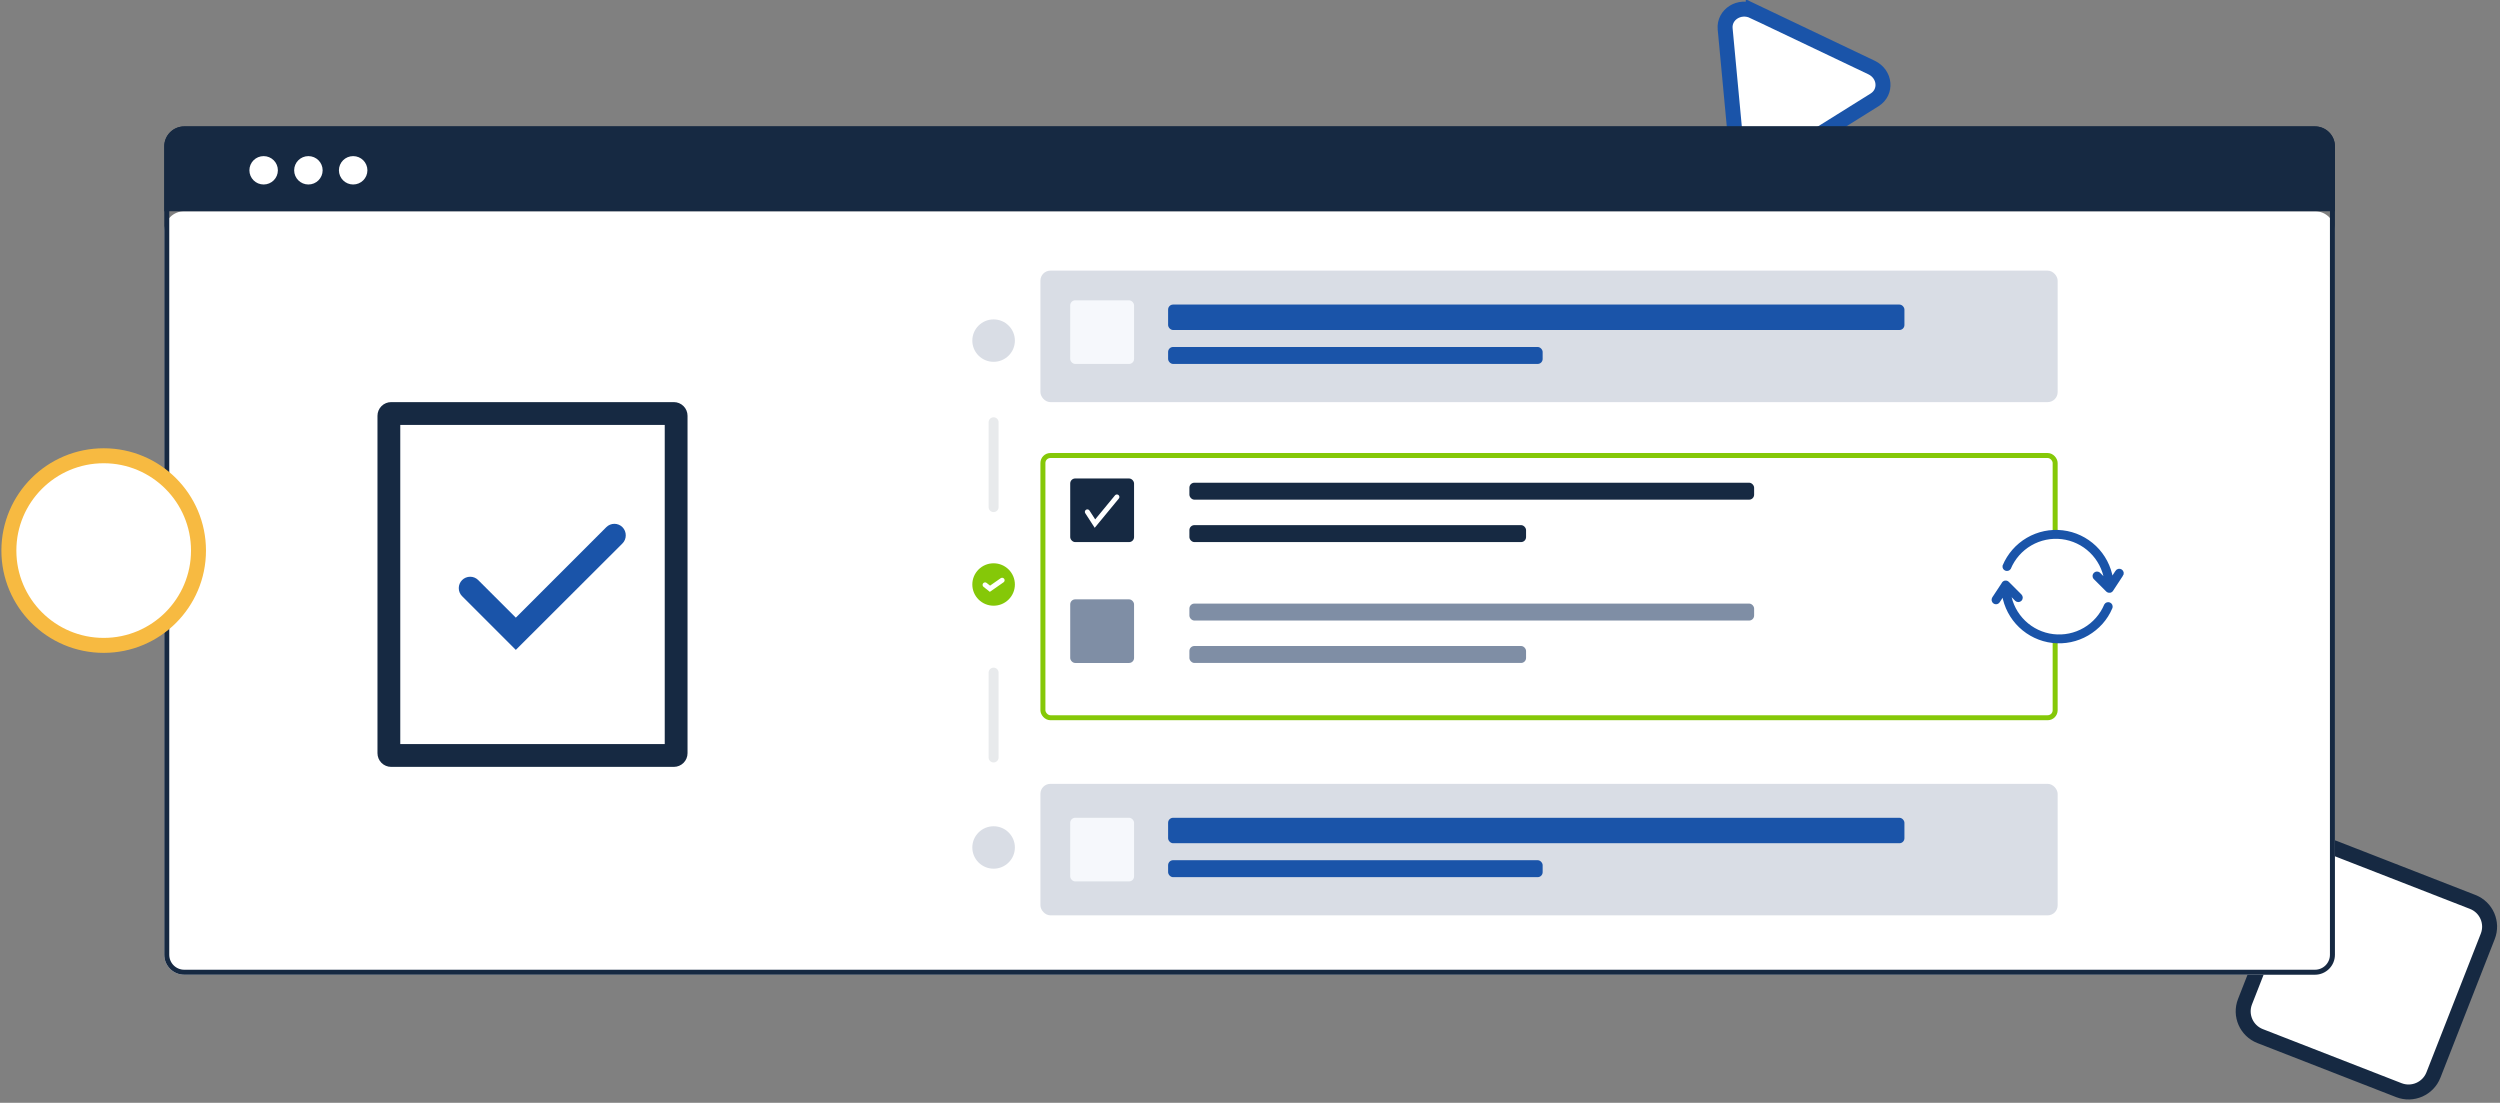 <svg fill="none" height="221" viewBox="0 0 501 221" width="501" xmlns="http://www.w3.org/2000/svg"><rect x="0" y="0" width="501" height="221" fill="#808080" stroke="none"/><g fill="#fff"><path d="m351.358 2.243 23.699 11.288c2.779 1.336 3.102 4.936.598 6.492l-21.372 13.352c-2.504 1.555-5.981-.095-6.256-2.986l-2.308-24.615c-.252-2.888 2.879-4.842 5.639-3.53z" stroke="#1a54a9" stroke-miterlimit="10" stroke-width="3"/><path d="m452.927 207.633c-2.746-1.07-4.1-4.16-3.024-6.904l10.889-27.786c1.076-2.746 4.177-4.104 6.925-3.034l27.808 10.835c2.746 1.07 4.099 4.16 3.024 6.904l-10.889 27.786c-1.076 2.746-4.177 4.105-6.925 3.034z" stroke="#162942" stroke-width="3"/><path d="m32.92 46.334c0-2.209 1.791-4 4-4h427c2.209 0 4 1.791 4 4v145c0 2.21-1.791 4-4 4h-427c-2.209 0-4-1.79-4-4z"/></g><path d="m133.213 85.152v63.963h-52.998v-63.963zm1.828-4.569h-56.653c-.727 0-1.424.289-1.938.803-.514.514-.803 1.211-.803 1.938v67.618c0 .727.289 1.424.803 1.938s1.211.803 1.938.803h56.653c.727 0 1.424-.289 1.938-.803s.803-1.211.803-1.938v-67.618c0-.727-.289-1.424-.803-1.938-.514-.514-1.211-.803-1.938-.803z" fill="#162942"/><path d="m124.734 105.638c-.428-.426-1.008-.666-1.612-.666-.605 0-1.185.24-1.613.666l-18.138 18.139-7.566-7.557c-.211-.207-.461-.37-.736-.48-.274-.11-.568-.164-.864-.16-.6.003-1.175.242-1.6.667-.424.424-.664.999-.666 1.599-.004.296.05.589.16.864.11.274.273.524.48.735l10.792 10.792 21.363-21.327c.213-.211.381-.461.495-.737.115-.277.173-.573.173-.871.006-.308-.05-.614-.165-.9-.114-.286-.285-.545-.503-.764z" fill="#1a54a9"/><path d="m32.92 29.334c0-2.209 1.791-4 4-4h427c2.209 0 4 1.791 4 4v13h-435z" fill="#162942"/><rect fill="#d9dde5" height="26.35" rx="2" width="203.853" x="208.5" y="54.235"/><rect fill="#d9dde5" height="26.35" rx="2" width="203.853" x="208.5" y="157.084"/><rect fill="#fff" height="52.55" rx="1.5" stroke="#85c808" width="202.853" x="209" y="91.284"/><rect fill="#1a54a9" height="5.1" rx="1" width="147.559" x="234.088" y="61.034"/><rect fill="#f6f8fc" height="12.75" rx="1" width="12.794" x="214.471" y="163.884"/><rect fill="#f6f8fc" height="12.75" rx="1" width="12.794" x="214.471" y="60.185"/><rect fill="#1a54a9" height="5.1" rx="1" width="147.559" x="234.088" y="163.884"/><rect fill="#1a54a9" height="3.4" rx="1" width="75.059" x="234.088" y="69.535"/><rect fill="#1a54a9" height="3.4" rx="1" width="75.059" x="234.088" y="172.384"/><path d="m199.117 84.622v17" stroke="#e8eaec" stroke-linecap="round" stroke-width="2"/><path d="m199.117 134.797v17" stroke="#e8eaec" stroke-linecap="round" stroke-width="2"/><ellipse cx="199.118" cy="68.259" fill="#d9dde5" rx="4.265" ry="4.25"/><ellipse cx="199.118" cy="169.834" fill="#d9dde5" rx="4.265" ry="4.25"/><ellipse cx="199.118" cy="117.134" fill="#85c808" rx="4.265" ry="4.25"/><path d="m197.412 117.211.975.773 2.437-1.7" stroke="#fff" stroke-linecap="round"/><ellipse cx="52.833" cy="34.129" fill="#fff" rx="2.854" ry="2.844"/><ellipse cx="61.803" cy="34.129" fill="#fff" rx="2.854" ry="2.844"/><ellipse cx="70.774" cy="34.129" fill="#fff" rx="2.854" ry="2.844"/><path d="m36.92 25.834h427c1.933 0 3.5 1.567 3.5 3.5v162c0 1.933-1.567 3.5-3.5 3.5h-427c-1.933 0-3.5-1.567-3.5-3.5v-162c0-1.933 1.567-3.5 3.5-3.5z" stroke="#162942"/><rect fill="#162942" height="12.75" rx="1" width="12.794" x="214.471" y="95.885"/><rect fill="#7f8ea5" height="12.75" rx="1" width="12.794" x="214.471" y="120.109"/><rect fill="#162942" height="3.4" rx="1" width="113.172" x="238.354" y="96.735"/><rect fill="#7f8ea5" height="3.4" rx="1" width="113.172" x="238.354" y="120.959"/><rect fill="#162942" height="3.4" rx="1" width="67.468" x="238.354" y="105.235"/><rect fill="#7f8ea5" height="3.4" rx="1" width="67.468" x="238.354" y="129.459"/><path d="m217.908 102.58 1.52 2.349 4.399-5.338" stroke="#fff" stroke-linecap="round"/><path d="m377.765 120.177.023-.019-.056.055z" fill="#7f8ea5"/><path d="m377.85 120.109c.038-.021.078-.039.12-.052-.042.014-.082.032-.12.052z" fill="#7f8ea5"/><path d="m378.669 120.203-.042-.042.019.019z" fill="#7f8ea5"/><circle cx="412.352" cy="117.382" fill="#fff" r="10.098"/><path d="m423.084 121.789c-.951 2.272-2.602 4.099-4.73 5.341-2.127 1.242-4.601 1.757-7.047 1.467s-4.731-1.368-6.51-3.072-2.954-3.941-3.348-6.372l-.922 1.401c-.058.087-.136.159-.228.209-.093.051-.195.078-.3.08-.126.001-.25-.037-.354-.107-.14-.095-.237-.241-.27-.406-.034-.166-.002-.338.088-.48l1.947-2.955c-.001-.006-.001-.013 0-.019l.048-.065.059-.056c.018-.019.039-.037.061-.051.04-.026.081-.049.124-.069.033-.013.068-.024.103-.032h.059.081.091l.091.023.064.022.052.023c.049.025.094.057.133.094.015.016.03.031.046.046l2.504 2.504c.119.121.185.284.185.454s-.066.333-.185.454c-.121.119-.284.186-.454.186s-.333-.067-.454-.186l-1.298-1.314c.341 2.162 1.377 4.153 2.952 5.672s3.602 2.483 5.774 2.745c2.172.263 4.371-.19 6.262-1.29 1.892-1.1 3.373-2.786 4.219-4.804.08-.132.206-.232.353-.28.148-.048.307-.041.451.018.143.06.26.169.329.307.07.139.088.298.051.448z" fill="#1a54a9" stroke="#1a54a9" stroke-width=".5"/><path d="m425.194 115.293-1.947 2.971c-.023.036-.05.07-.081.101l-.048.042c-.016.015-.033.028-.052.039-.039.026-.08.047-.123.065l-.078.022h-.072-.087-.091l-.091-.019-.084-.033c-.031-.013-.061-.029-.088-.048-.036-.024-.069-.051-.1-.081l-.023-.026-2.508-2.505c-.093-.125-.138-.28-.126-.435.011-.156.079-.302.19-.412.11-.11.257-.177.413-.187.156-.011.31.035.435.129l1.297 1.298c-.341-2.161-1.378-4.152-2.953-5.671-1.574-1.518-3.602-2.482-5.774-2.744s-4.37.191-6.261 1.291c-1.892 1.1-3.372 2.787-4.218 4.805-.085.121-.208.209-.35.251-.142.041-.293.033-.43-.023-.136-.056-.25-.158-.321-.287s-.096-.279-.07-.425c.949-2.274 2.614-4.177 4.742-5.42s4.603-1.759 7.051-1.469c2.447.29 4.734 1.37 6.512 3.076 1.779 1.706 2.953 3.946 3.344 6.379l.921-1.404c.043-.081.102-.152.173-.208.072-.056.154-.097.243-.119.088-.022.18-.025.27-.01.089.016.175.05.25.101.076.051.14.117.188.194s.08.164.093.254c.012.09.006.182-.019.269-.025.088-.069.169-.127.239z" fill="#1a54a9" stroke="#1a54a9" stroke-width=".5"/><path d="m39.779 110.334c0 10.494-8.507 19-19 19s-19-8.506-19-19c0-10.493 8.507-19 19-19s19 8.507 19 19z" fill="#fff" stroke="#f7ba41" stroke-miterlimit="10" stroke-width="3"/></svg>